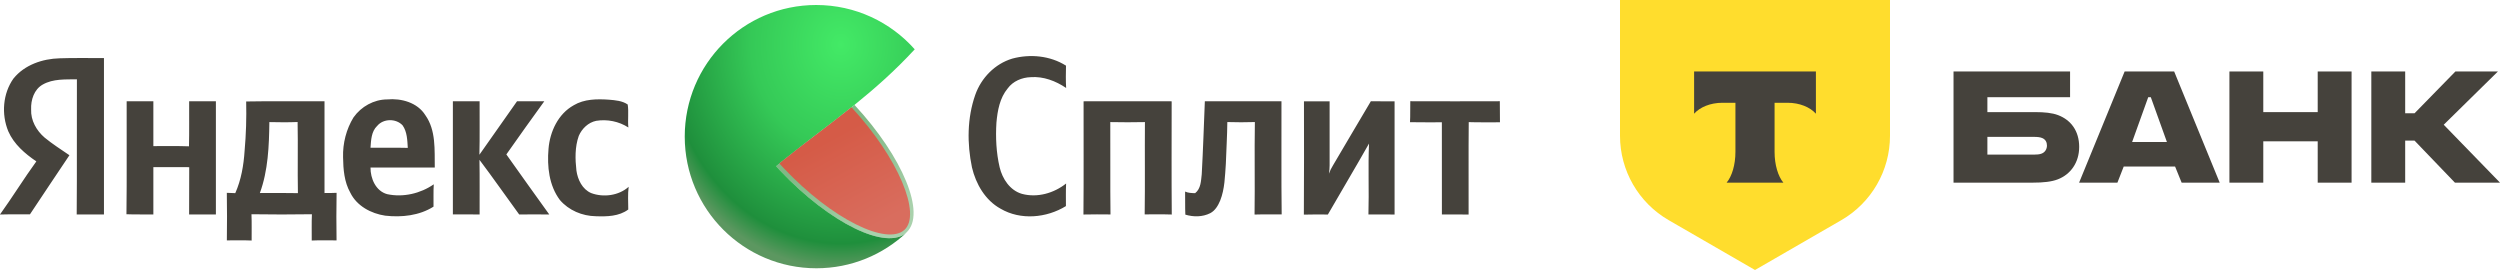 <svg width="500" height="54" viewBox="0 0 500 54" fill="none" xmlns="http://www.w3.org/2000/svg">
<g clip-path="url(#clip0_4903_36117)">
<path fill-rule="evenodd" clip-rule="evenodd" d="M170.893 20.977C180.585 31.414 185.251 42.743 181.33 46.454C177.348 50.221 166.019 44.713 156.027 34.151C155.741 33.851 155.463 33.552 155.191 33.245C160.414 28.942 165.671 25.196 170.9 20.977H170.893Z" fill="url(#paint0_linear_4903_36117)"/>
<path fill-rule="evenodd" clip-rule="evenodd" d="M163.24 1C171.081 1 178.12 4.426 182.946 9.864C178.977 14.167 174.945 17.711 170.9 20.977C168.449 22.954 165.991 24.827 163.533 26.7L163.289 26.888L163.045 27.076L162.802 27.264H162.795L162.558 27.452L162.314 27.64L162.293 27.661L162.071 27.828L161.827 28.016L161.792 28.044L161.583 28.204L161.34 28.392L161.11 28.573L161.096 28.587L160.852 28.775L160.789 28.824L160.608 28.963L160.365 29.151C159.467 29.848 158.561 30.551 157.663 31.261L157.419 31.456C157.029 31.762 156.647 32.076 156.264 32.389C155.915 32.675 155.574 32.96 155.226 33.246C155.505 33.545 155.783 33.851 156.062 34.151C166.033 44.693 177.327 50.2 181.337 46.482C176.623 50.931 170.266 53.654 163.275 53.654C148.737 53.654 136.948 41.866 136.948 27.327C136.948 12.788 148.695 1 163.24 1Z" fill="url(#paint1_radial_4903_36117)"/>
<path fill-rule="evenodd" clip-rule="evenodd" d="M170.3 21.457C179.721 31.63 184.324 42.91 180.87 45.988C177.368 49.121 166.52 43.961 156.771 33.656C156.465 33.336 156.166 33.009 155.866 32.688C160.664 28.782 165.489 25.301 170.294 21.457H170.3Z" fill="url(#paint2_linear_4903_36117)"/>
<path fill-rule="evenodd" clip-rule="evenodd" d="M202.449 11.723C206.028 10.755 210.025 11.132 213.2 13.13C213.172 14.62 213.137 16.11 213.227 17.593C211.153 16.194 208.674 15.24 206.139 15.435C204.384 15.49 202.595 16.235 201.544 17.677C199.956 19.578 199.503 22.112 199.288 24.507C199.1 27.494 199.246 30.53 199.928 33.455C200.478 35.773 201.996 38.085 204.398 38.775C207.448 39.596 210.783 38.642 213.221 36.7C213.151 38.204 213.186 39.715 213.186 41.218C209.314 43.6 204.113 44.087 200.116 41.741C197.052 40.056 195.172 36.804 194.393 33.483C193.397 28.699 193.425 23.602 195.054 18.965C196.245 15.581 198.981 12.768 202.449 11.723ZM2.716 15.685C4.916 12.963 8.509 11.751 11.921 11.661C14.873 11.549 17.832 11.64 20.792 11.612C20.792 22.035 20.799 32.459 20.792 42.89C18.974 42.89 17.157 42.876 15.34 42.89C15.416 33.88 15.34 24.869 15.381 15.859C13.084 15.908 10.633 15.727 8.558 16.904C6.817 17.872 6.148 19.995 6.225 21.882C6.128 24.069 7.297 26.13 8.927 27.522C10.493 28.811 12.213 29.897 13.884 31.046C11.231 34.98 8.62 38.928 5.988 42.869C3.99 42.89 1.992 42.841 -0.007 42.904C2.5 39.415 4.749 35.753 7.269 32.278C4.986 30.732 2.785 28.845 1.657 26.262C0.251 22.85 0.55 18.707 2.716 15.671V15.685ZM70.723 23.456C72.241 21.311 74.782 19.891 77.428 19.884C80.262 19.619 83.493 20.504 85.074 23.045C87.225 26.074 86.898 29.98 86.954 33.504C82.672 33.504 78.382 33.504 74.1 33.504C74.086 35.697 75.145 38.204 77.428 38.83C80.618 39.52 84.092 38.712 86.752 36.86C86.661 38.35 86.724 39.84 86.703 41.33C83.855 43.133 80.332 43.502 77.046 43.133C74.219 42.716 71.35 41.191 70.062 38.538C68.843 36.386 68.648 33.859 68.613 31.442C68.537 28.657 69.254 25.837 70.716 23.456H70.723ZM75.423 25.19C74.253 26.318 74.212 28.045 74.1 29.549C76.586 29.562 79.072 29.514 81.558 29.576C81.46 28.038 81.439 26.38 80.52 25.071C79.204 23.658 76.662 23.686 75.43 25.19H75.423ZM114.736 21.054C116.86 19.787 119.422 19.773 121.817 19.94C123.092 20.051 124.463 20.155 125.543 20.901C125.772 22.405 125.515 23.971 125.675 25.496C123.788 24.278 121.448 23.804 119.234 24.166C117.647 24.494 116.379 25.726 115.753 27.181C114.966 29.402 115.022 31.819 115.286 34.123C115.544 35.934 116.463 37.855 118.232 38.614C120.682 39.533 123.753 39.13 125.731 37.361C125.536 38.865 125.647 40.383 125.654 41.901C123.809 43.286 121.351 43.328 119.144 43.245C116.449 43.203 113.747 42.068 111.979 40C109.799 37.103 109.402 33.281 109.702 29.771C109.98 26.339 111.624 22.774 114.743 21.054H114.736ZM25.325 20.253H30.672V29.221C33.046 29.242 35.428 29.173 37.795 29.263C37.872 26.255 37.809 23.254 37.83 20.253H43.178C43.178 27.794 43.184 35.342 43.178 42.89C41.395 42.883 39.612 42.876 37.823 42.89C37.851 39.735 37.816 36.588 37.844 33.434C35.456 33.406 33.067 33.434 30.672 33.42C30.672 36.574 30.679 39.735 30.672 42.89C28.876 42.862 27.079 42.925 25.29 42.848C25.387 35.321 25.304 27.787 25.331 20.253H25.325ZM49.235 20.295C54.458 20.197 59.68 20.281 64.902 20.253C64.902 26.373 64.902 32.487 64.902 38.607C65.703 38.607 66.51 38.607 67.318 38.566C67.256 41.734 67.269 44.902 67.311 48.077C65.654 48.077 64.004 48.028 62.347 48.105C62.361 46.357 62.305 44.602 62.382 42.848C58.35 42.91 54.318 42.91 50.294 42.848C50.37 44.596 50.315 46.35 50.328 48.105C48.678 48.035 47.021 48.07 45.371 48.077C45.406 44.909 45.427 41.734 45.364 38.566C45.928 38.587 46.492 38.614 47.056 38.628C48.24 35.962 48.734 33.037 48.922 30.14C49.215 26.868 49.312 23.581 49.235 20.295ZM53.873 24.424C53.81 29.186 53.629 34.095 51.972 38.607C54.506 38.607 57.048 38.566 59.582 38.628C59.492 33.886 59.617 29.145 59.52 24.403C57.64 24.48 55.753 24.459 53.873 24.417V24.424ZM90.575 20.253C90.575 27.794 90.575 35.342 90.575 42.883C92.357 42.883 94.14 42.862 95.922 42.897C95.908 39.248 95.957 35.606 95.894 31.965C98.61 35.558 101.172 39.262 103.839 42.897C105.844 42.876 107.85 42.869 109.855 42.897C106.958 38.921 104.138 34.882 101.27 30.886C103.783 27.327 106.297 23.769 108.859 20.253C107.042 20.253 105.225 20.253 103.407 20.253C100.915 23.825 98.373 27.376 95.88 30.948C95.971 27.383 95.901 23.818 95.922 20.253H90.575ZM216.709 20.26C222.579 20.26 228.456 20.239 234.332 20.26C234.332 27.808 234.29 35.356 234.353 42.904C232.55 42.841 230.739 42.883 228.936 42.876C229.026 36.727 228.936 30.572 228.985 24.417C226.673 24.466 224.361 24.466 222.057 24.417C222.098 30.572 222.022 36.727 222.098 42.89C220.295 42.876 218.485 42.855 216.688 42.904C216.758 35.356 216.702 27.801 216.716 20.253L216.709 20.26ZM240.982 20.253H256.293C256.321 27.794 256.238 35.335 256.335 42.876C254.532 42.904 252.721 42.848 250.911 42.91C251.002 36.748 250.869 30.579 250.974 24.41C249.136 24.473 247.297 24.466 245.466 24.41C245.438 27.202 245.264 29.987 245.167 32.779C244.986 35.237 244.965 37.779 244.039 40.105C243.621 41.1 243.036 42.124 242.04 42.639C240.508 43.412 238.684 43.419 237.069 42.925C236.999 41.386 237.055 39.854 237.02 38.315C237.654 38.6 238.343 38.614 239.025 38.635C240.181 37.737 240.195 36.177 240.348 34.847C240.613 29.987 240.773 25.12 240.968 20.253H240.982ZM260.812 20.267C262.511 20.246 264.217 20.267 265.923 20.26C265.923 24.535 265.916 28.817 265.923 33.1C265.923 33.65 265.875 34.2 265.784 34.743C265.993 34.165 266.264 33.608 266.592 33.086C269.14 28.817 271.612 24.507 274.174 20.246C275.748 20.281 277.336 20.253 278.916 20.26C278.916 27.808 278.916 35.356 278.916 42.904C277.175 42.876 275.428 42.904 273.687 42.89C273.826 38.162 273.597 33.427 273.805 28.706C271.111 33.469 268.305 38.162 265.575 42.904C263.974 42.897 262.372 42.869 260.771 42.925C260.833 35.377 260.792 27.829 260.792 20.274L260.812 20.267ZM282.001 24.431C282.084 23.038 282.015 21.639 282.057 20.246C288.024 20.267 293.991 20.267 299.965 20.246C299.993 21.646 299.965 23.052 299.993 24.459C297.911 24.438 295.829 24.5 293.747 24.424C293.685 30.579 293.74 36.748 293.72 42.91C291.937 42.876 290.161 42.89 288.379 42.897C288.358 36.748 288.379 30.6 288.372 24.459C286.241 24.445 284.118 24.486 281.994 24.438L282.001 24.431Z" fill="#45423C"/>
</g>
<path d="M411.633 23.031C410.418 22.564 408.83 22.424 407.102 22.424H397.478V19.434H414.015V14.296H390.705V36.531H406.494C408.69 36.531 410.325 36.345 411.539 35.877C414.109 34.896 415.837 32.514 415.837 29.384C415.837 26.208 414.202 24.012 411.633 23.031ZM408.269 30.739C407.896 30.879 407.382 30.926 406.728 30.926H397.478V27.375H406.728C407.475 27.375 408.082 27.422 408.55 27.656C409.11 27.936 409.39 28.45 409.39 29.104C409.39 29.758 409.064 30.459 408.269 30.739Z" fill="#45423C"/>
<path d="M434.832 14.296H424.928L415.819 36.531H423.481L424.742 33.308H435.018L436.327 36.531H443.941L434.832 14.296ZM426.423 28.403L429.647 19.434H430.16L433.384 28.403H426.423Z" fill="#45423C"/>
<path d="M452.657 28.263V36.532H445.884V14.296H452.657V22.424H463.541V14.296H470.315V36.532H463.541V28.263H452.657Z" fill="#45423C"/>
<path d="M481.037 28.123V36.532H474.264V14.296H481.037V22.658H482.906L491.081 14.296H499.582L488.745 24.947L500.003 36.532H490.987L482.906 28.123H481.037Z" fill="#45423C"/>
<path d="M324 0H378V27.158C378 34.12 374.286 40.554 368.257 44.035L351 54L333.743 44.035C327.714 40.554 324 34.12 324 27.158V0Z" fill="#FFDD2D"/>
<path fill-rule="evenodd" clip-rule="evenodd" d="M338.821 14.296V22.743C339.976 21.438 342.076 20.555 344.478 20.555H347.087V30.375C347.087 32.987 346.377 35.274 345.324 36.532H356.675C355.624 35.273 354.915 32.989 354.915 30.38V20.555H357.525C359.926 20.555 362.026 21.438 363.181 22.743V14.296H338.821Z" fill="#45423C"/>
<defs>
<linearGradient id="paint0_linear_4903_36117" x1="165.197" y1="29.645" x2="176.261" y2="45.396" gradientUnits="userSpaceOnUse">
<stop stop-color="#81B885"/>
<stop offset="1" stop-color="#A9D1AC"/>
</linearGradient>
<radialGradient id="paint1_radial_4903_36117" cx="0" cy="0" r="1" gradientUnits="userSpaceOnUse" gradientTransform="translate(168.174 8.896) rotate(-90) scale(44.758 38.94)">
<stop stop-color="#43EA66"/>
<stop offset="0.46" stop-color="#35C957"/>
<stop offset="0.89" stop-color="#1F8F3C"/>
<stop offset="1" stop-color="#5C9760"/>
</radialGradient>
<linearGradient id="paint2_linear_4903_36117" x1="164.911" y1="28.357" x2="174.214" y2="45.66" gradientUnits="userSpaceOnUse">
<stop stop-color="#D55B47"/>
<stop offset="1" stop-color="#D96D5E"/>
</linearGradient>
<clipPath id="clip0_4903_36117">
<rect width="300" height="52.654" fill="white" transform="translate(0 1)"/>
</clipPath>
</defs>
</svg>
